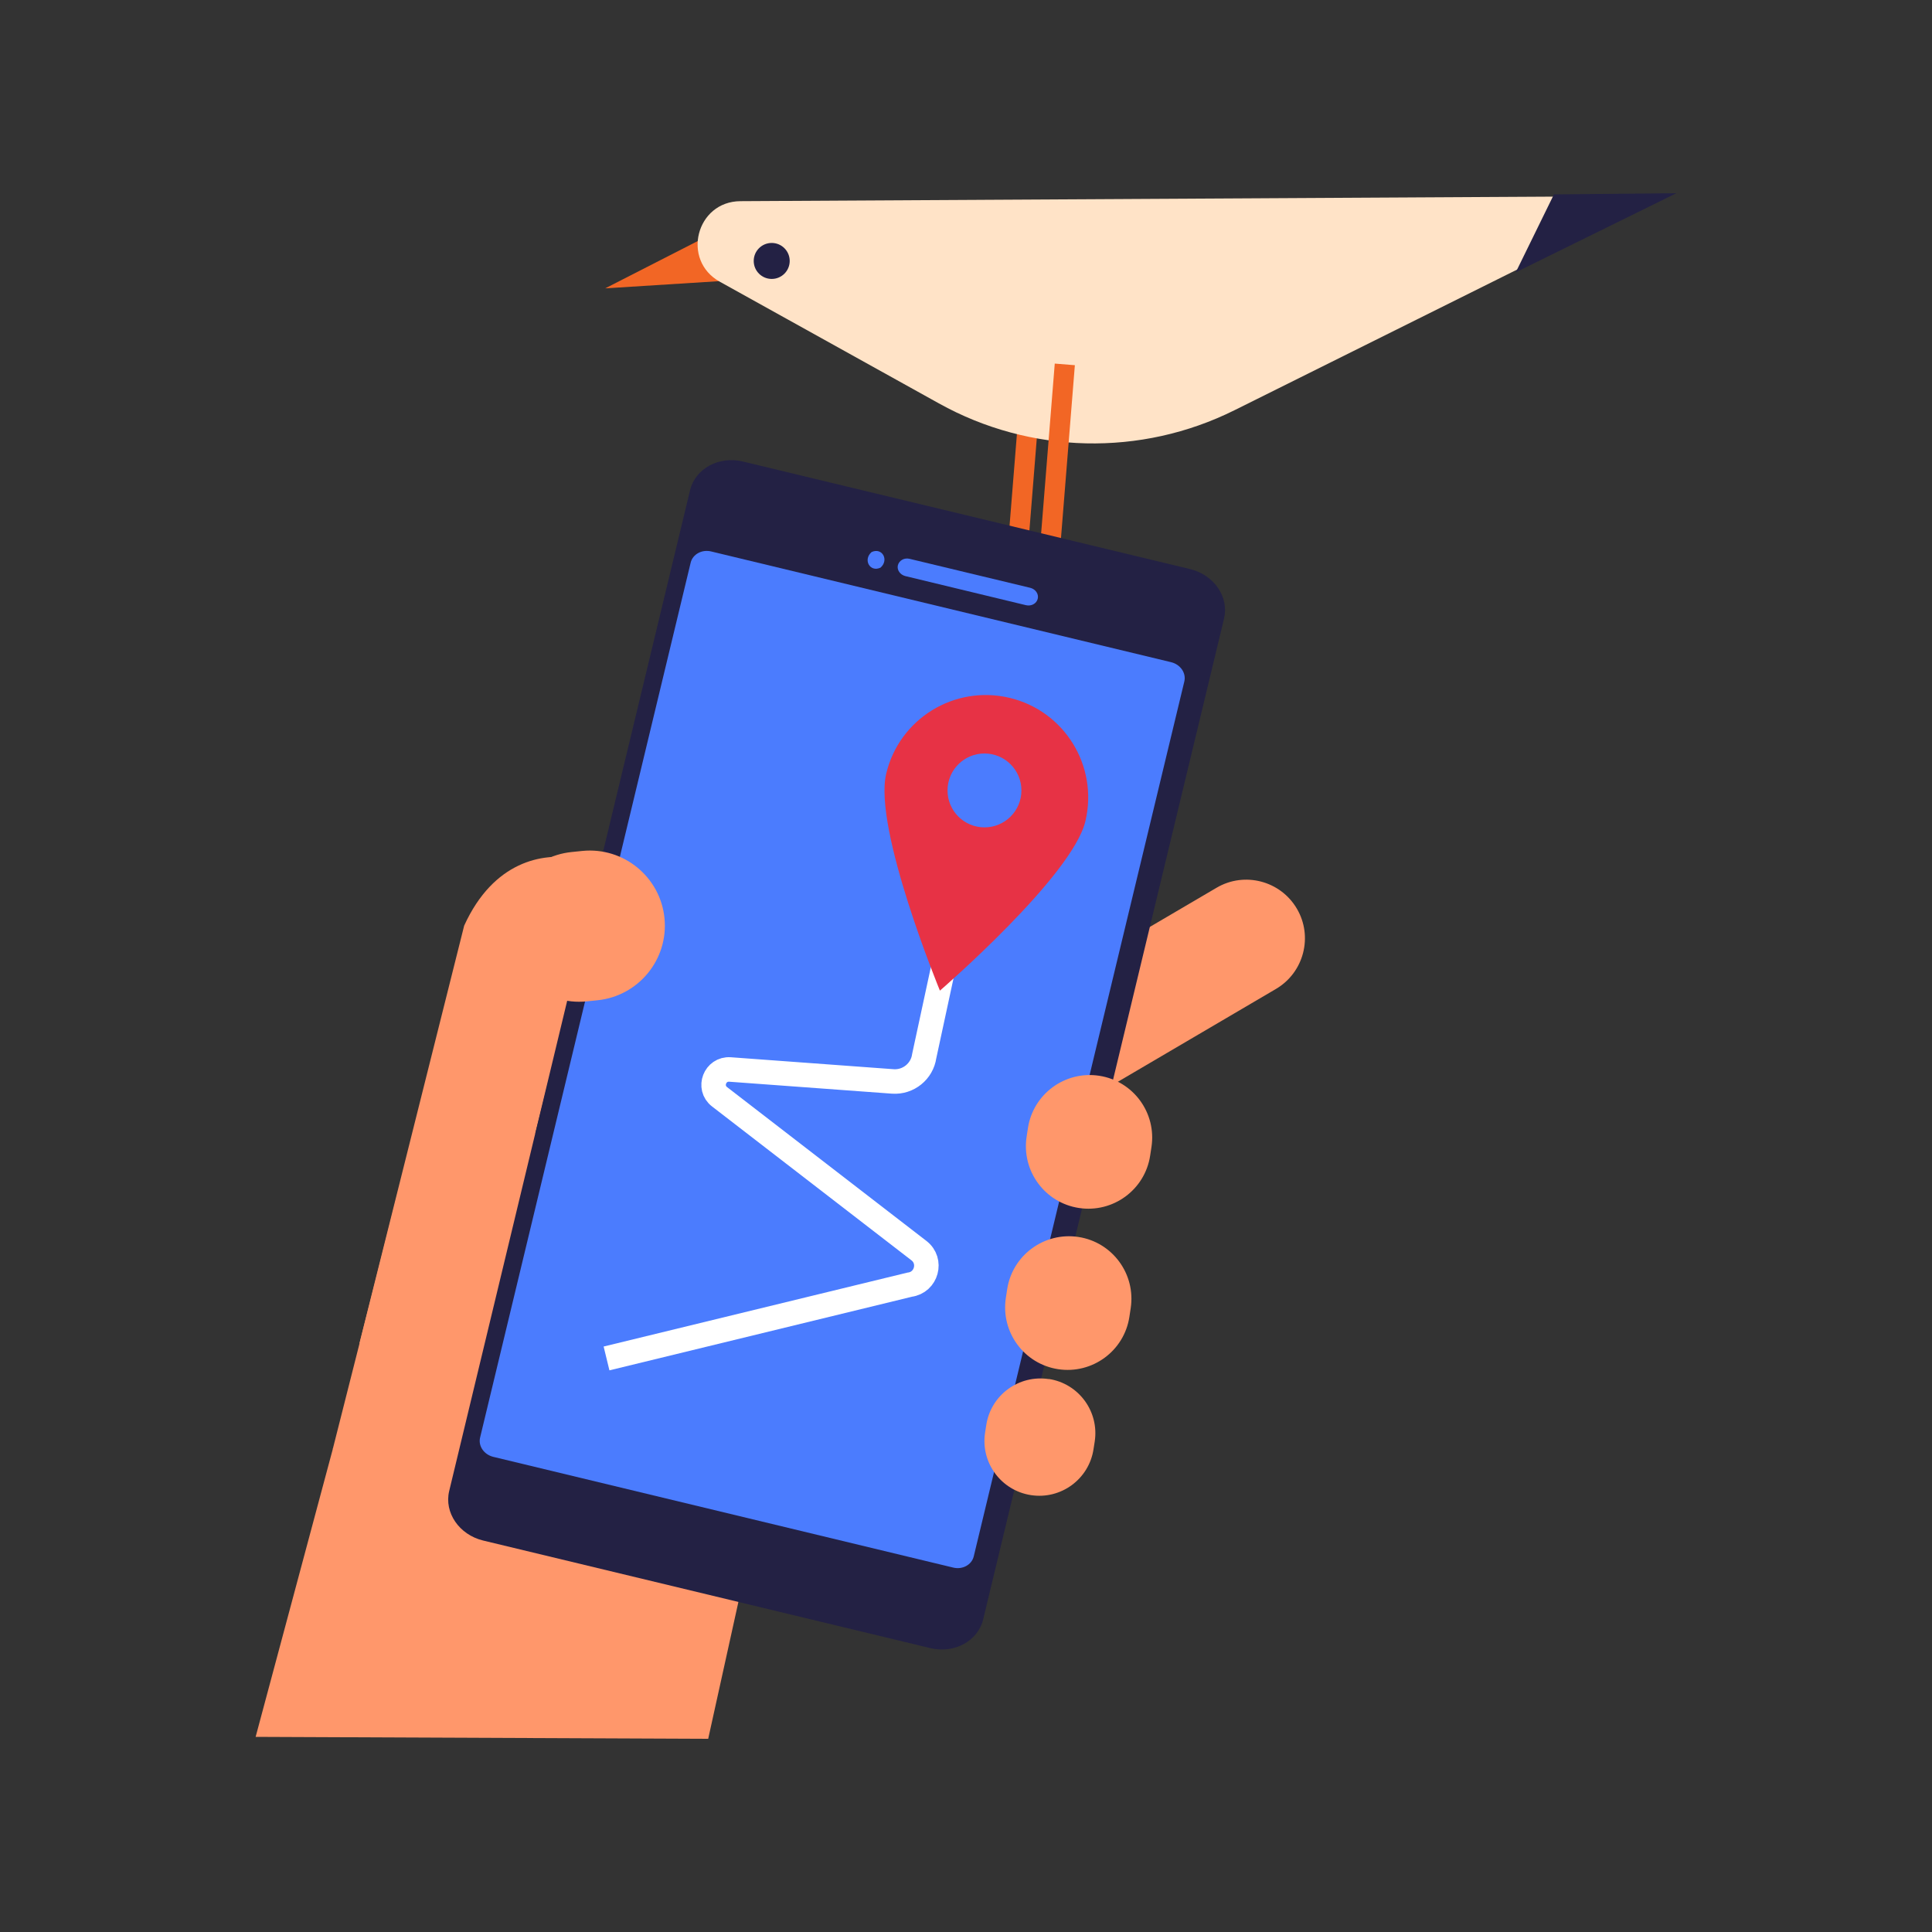 <?xml version="1.0" encoding="UTF-8"?>
<svg id="Layer_1" xmlns="http://www.w3.org/2000/svg" viewBox="0 0 160 160">
  <rect x="0" y="0" width="160" height="160" fill="#333333" stroke="none"/>
  <defs>
    <style>
      .cls-1 {
        fill: #ff976b;
      }

      .cls-2 {
        fill: #232144;
      }

      .cls-3 {
        fill: #e73245;
      }

      .cls-4 {
        fill: #4b7cfe;
      }

      .cls-5 {
        fill: #f26625;
      }

      .cls-6 {
        fill: #ffe3c7;
      }

      .cls-7 {
        fill: none;
        stroke: #fff;
        stroke-miterlimit: 10;
        stroke-width: 2.03px;
      }
    </style>
  </defs>
  <g>
    <g id="bird">
      <rect class="cls-5" x="74.87" y="38.34" width="19.83" height="1.67" transform="translate(38.96 120.56) rotate(-85.41)"/>
      <polygon class="cls-5" points="61.69 23.15 50.12 23.88 59.59 19.04 61.69 23.15"/>
      <path class="cls-6" d="M77.76,33.41l-18.15-10.08c-3.2-1.78-1.96-6.65,1.71-6.67l76.57-.43-35.65,17.74c-7.75,3.86-16.91,3.65-24.48-.56Z"/>
      <polygon class="cls-2" points="128.69 16.1 138.83 16 125.53 22.55 128.69 16.1"/>
      <circle class="cls-2" cx="63.91" cy="21.61" r="1.49"/>
      <rect class="cls-5" x="77.47" y="39.22" width="19.83" height="1.67" transform="translate(40.47 123.96) rotate(-85.41)"/>
    </g>
    <g>
      <polyline class="cls-1" points="61.92 129.18 27.57 119.97 21.17 143.84 58.65 144"/>
      <g>
        <path class="cls-1" d="M47.56,71.08c-2.59-.47-6.68.22-9.12,5.58l-5.47,21.81c-.57,2.27-3.2,12.77-3.2,12.77l9.59,2.45,8.72-34.79c.69-2.76-1.08-5.55-3.92-6.07"/>
        <polygon class="cls-1" points="27.56 120 32.98 98.6 52.17 90.58 71.6 122.4 49.66 137.33 27.56 120"/>
        <path class="cls-1" d="M107.4,75.25h0c-1.36-2.31-4.34-3.09-6.65-1.73l-54.44,31.96,4.93,8.38,54.43-31.96c2.31-1.36,3.09-4.34,1.73-6.65"/>
        <path class="cls-2" d="M40.01,127.58l37.04,8.91c1.98.48,3.94-.59,4.37-2.37l19.95-82.89c.43-1.79-.83-3.62-2.81-4.1l-37.04-8.91c-1.98-.48-3.94.59-4.37,2.37l-19.95,82.89c-.43,1.79.83,3.62,2.81,4.1"/>
        <path class="cls-4" d="M40.85,120.65l38.09,9.17c.77.19,1.53-.23,1.7-.92l17.44-72.46c.17-.7-.32-1.41-1.09-1.6l-38.09-9.17c-.77-.19-1.53.23-1.7.92l-17.44,72.46c-.17.7.32,1.41,1.09,1.6"/>
        <path class="cls-4" d="M74.36,46.8c-.1.4.18.8.62.91l9.99,2.41c.44.1.87-.13.97-.53.1-.4-.18-.8-.62-.91l-9.99-2.4c-.44-.11-.87.13-.97.53"/>
        <path class="cls-4" d="M72.18,45.72c-.73.64-.13,1.7.74,1.29.73-.64.13-1.7-.74-1.29"/>
        <path class="cls-1" d="M86.86,114.2h0c2.48.38,4.18,2.7,3.8,5.18l-.1.64c-.38,2.48-2.7,4.18-5.18,3.8-2.48-.38-4.18-2.7-3.8-5.17l.1-.64c.38-2.48,2.7-4.18,5.18-3.8"/>
        <path class="cls-1" d="M89.31,102.44h0c2.82.43,4.76,3.07,4.33,5.9l-.11.72c-.43,2.82-3.07,4.76-5.9,4.33-2.82-.43-4.76-3.07-4.33-5.9l.11-.72c.43-2.82,3.07-4.76,5.9-4.33"/>
        <path class="cls-1" d="M91.03,89.09h0c2.82.43,4.76,3.07,4.33,5.9l-.11.72c-.43,2.82-3.07,4.76-5.9,4.33-2.82-.43-4.76-3.07-4.33-5.9l.11-.72c.43-2.82,3.07-4.76,5.9-4.33"/>
        <path class="cls-1" d="M55.03,76.04h0c.34,3.42-2.16,6.46-5.57,6.8l-.88.09c-3.42.34-6.46-2.16-6.8-5.57-.34-3.42,2.16-6.46,5.57-6.8l.88-.09c3.42-.34,6.46,2.16,6.8,5.57"/>
      </g>
    </g>
  </g>
  <path class="cls-7" d="M78.42,78.74l-1.88,8.72c-.18,1.27-1.32,2.19-2.6,2.1l-13.48-.99c-1.25-.09-1.86,1.5-.87,2.26l16.51,12.74c1.12.86.63,2.64-.76,2.82l-25.11,6.11"/>
  <path class="cls-3" d="M89.89,68c-1.08,4.56-12.05,14.04-12.05,14.04,0,0-5.53-13.4-4.45-17.96s5.65-7.37,10.21-6.29c4.56,1.08,7.37,5.65,6.29,10.21Z"/>
  <circle class="cls-4" cx="81.53" cy="65.46" r="3.06"/>
</svg>